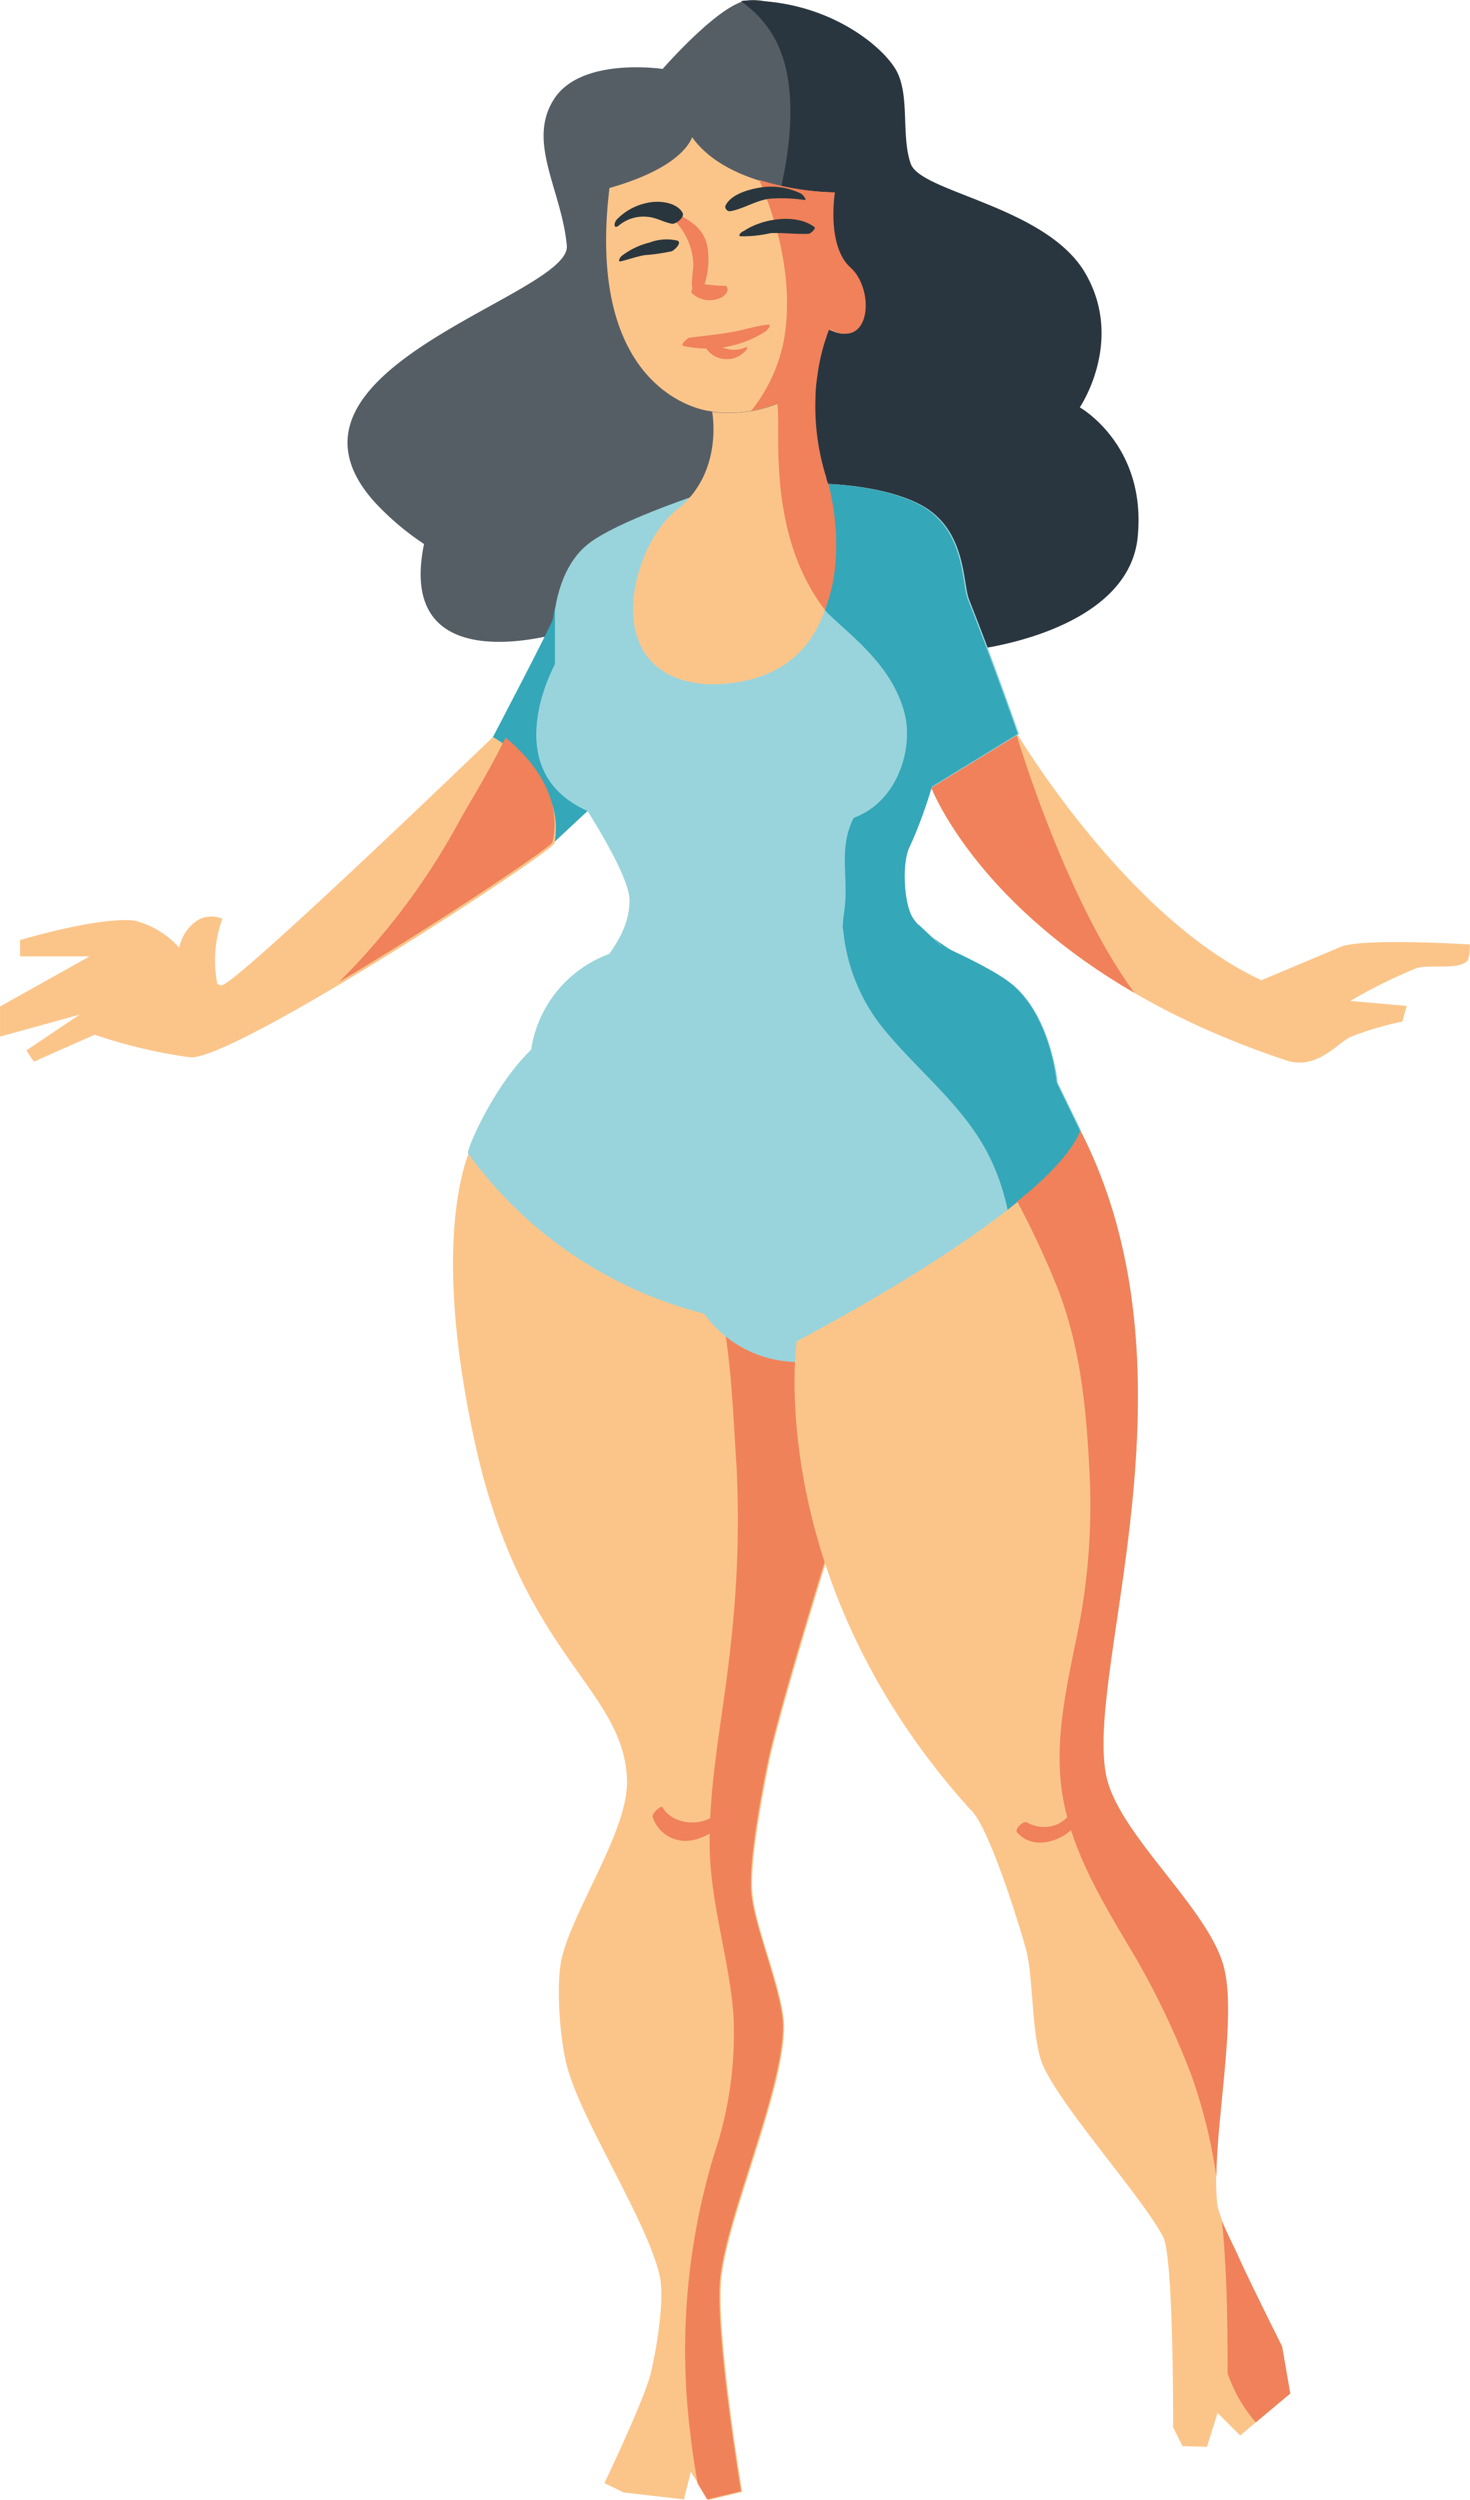 <svg xmlns="http://www.w3.org/2000/svg" width="135.324" height="230" viewBox="0 0 135.324 230"><defs><style>.a{fill:#fbc58a;}.b{fill:#f0815a;}.c{fill:#565e65;}.d{fill:#2a363f;}.e{fill:#99d4dc;}.f{fill:#34a7b9;}.g{fill:none;}.h{fill:#29363e;}.i{fill:#f0825a;}</style></defs><g transform="translate(-594.749 -239)"><g transform="translate(594.749 239)"><g transform="translate(0 0)"><path class="a" d="M135.507,119.135s5.881,16.606,33.038,25.543c2.652.692,4.324-1.441,5.651-2.191a28.522,28.522,0,0,1,4.843-1.441l.4-1.441-5.189-.461a48.565,48.565,0,0,1,6.054-3c1.268-.4,3.748.173,4.67-.634.288-.231.288-1.557.288-1.557s-9.917-.634-11.935.231c-.115.058-7.265,3.056-7.265,3.056-12.57-5.824-22.66-22.948-22.66-22.948Z" transform="translate(-49.942 -47.061)"/><path class="b" d="M143.406,114.291l-7.9,4.843s3.748,10.494,18.854,19.258C147.846,129.513,143.406,114.291,143.406,114.291Z" transform="translate(-49.942 -47.061)"/><path class="c" d="M92.107,92.555S76.251,97.686,78.961,84.54a25.1,25.1,0,0,1-4.555-3.863c-11.013-12.281,18.1-18.97,17.7-23.582-.461-5.074-3.69-9.514-1.211-13.434,2.479-3.978,10.033-2.825,10.033-2.825s5.016-5.766,7.669-6.285,7.726,2.595,7.726,2.595,4.5,1.326,5.939,3.632.519,6.112,1.441,8.764,12.627,3.921,16.144,10.206-.577,12.224-.577,12.224,6.285,3.517,5.189,12.051-14.818,10.09-14.818,10.09Z" transform="translate(-39.926 -34.492)"/><path class="d" d="M146.1,71.981s4.094-6,.577-12.224c-3.517-6.285-15.222-7.5-16.144-10.206-.923-2.652,0-6.458-1.441-8.764s-6.458-6.285-13.665-6.227a1.6,1.6,0,0,0-.519.058,10.329,10.329,0,0,1,2.71,2.768c1.73,2.652,1.96,5.881,1.787,8.995-.4,6.285-3,12.108-3.748,18.335-.75,6.169.634,12.57,2.768,18.335,1.326,3.575,3.229,7.034,4.67,10.609l13.492.577s13.723-1.557,14.818-10.09C152.385,75.5,146.1,71.981,146.1,71.981Z" transform="translate(-46.698 -34.503)"/><path class="e" d="M96.523,117.425s3.805,5.881,3.863,8.13c.058,3.229-2.306,5.651-4.9,8.764h37.824l-.692-1.038c-1.614-2.364-7.611-4.613-8.879-7.15-.692-1.441-.865-4.959-.115-6.342.865-1.614,4.728-4.613,4.728-4.613l7.9-4.843s-2.249-6.458-4.613-12.4c-.577-1.5-.231-6.4-4.382-8.649-3.517-1.9-8.937-1.96-8.937-1.96l-12.224,1.211s-6.688,2.249-9.283,4.151c-1.441,1.038-2.941,3.056-3.4,7.034-.058.461-5.535,10.9-5.535,10.9l5.535,9.744Z" transform="translate(-42.44 -42.814)"/><path class="f" d="M122.893,97.417c.461,2.249,6.746,5.074,8.3,10.955.865,3.229-.577,8.187-4.67,9.687-1.5,3-.346,5.593-.923,8.995a13.352,13.352,0,0,0,1.211,7.323h14.011a.3.3,0,0,1-.115-.231c-1.614-2.364-7.611-4.613-8.879-7.15-.692-1.441-.865-4.959-.115-6.342a42.436,42.436,0,0,0,2.018-5.478l7.9-4.843s-2.249-6.458-4.613-12.4c-.577-1.5-.231-6.4-4.382-8.649-3.517-1.9-8.937-1.96-8.937-1.96l-.4.058C124.911,90.556,122.2,93.9,122.893,97.417Z" transform="translate(-47.937 -42.814)"/><g transform="translate(55.794 12.628)"><path class="g" d="M123.088,75.556a12.607,12.607,0,0,0-.173,2.076l.173-2.076Z" transform="translate(-103.753 -53.588)"/><path class="g" d="M122.912,77.951a21.7,21.7,0,0,0,.98,7.207A21.442,21.442,0,0,1,122.912,77.951Z" transform="translate(-103.75 -53.965)"/><path class="g" d="M124.42,87.4Z" transform="translate(-103.99 -55.453)"/><path class="g" d="M124.41,87.374c0-.058-.058-.058-.058-.115A.2.2,0,0,1,124.41,87.374Z" transform="translate(-103.979 -55.431)"/><path class="g" d="M124.32,87.082a2.336,2.336,0,0,1-.173-.577A2.336,2.336,0,0,0,124.32,87.082Z" transform="translate(-103.947 -55.312)"/><path class="a" d="M121.066,85.588h0V85.53c0-.058-.058-.058-.058-.115h0a2.337,2.337,0,0,1-.173-.577h0a21.7,21.7,0,0,1-.98-7.207h0a13.723,13.723,0,0,1,.173-2.076c-3.863,4.324-9.687,3.287-9.687,3.287h.058s1.1,5.593-3.229,8.995-7.438,15.51,2.941,16.087c15.452,0,10.955-18.335,10.955-18.335Z" transform="translate(-100.636 -53.588)"/><path class="a" d="M124.42,87.4Z" transform="translate(-103.99 -55.453)"/><path class="a" d="M124.42,87.459Z" transform="translate(-103.99 -55.459)"/><path class="a" d="M124.352,87.19Z" transform="translate(-103.979 -55.42)"/><path class="a" d="M119.505,71.449a18.324,18.324,0,0,1,1.1-4.324c3.863,2.018,4.209-3.632,1.96-5.651s-1.441-6.919-1.441-6.919-9.4,0-13.031-5.074c-.519,1.268-2.364,3.171-7.611,4.67-2.249,18.681,8.533,20.469,9.283,20.526h0C109.819,74.735,115.642,75.773,119.505,71.449Z" transform="translate(-100.17 -49.481)"/><path class="b" d="M116,75.41a23.757,23.757,0,0,0,2.422-.692c.4,2.133-1.1,11.82,4.382,18.97,2.133-5.3.346-11.474.346-11.474h0v-.058c0-.058-.058-.058-.058-.115h0a2.338,2.338,0,0,1-.173-.577h0a21.7,21.7,0,0,1-.98-7.207h0a13.721,13.721,0,0,1,.173-2.076,18.323,18.323,0,0,1,1.1-4.324c3.863,2.018,4.209-3.632,1.96-5.651s-1.441-6.919-1.441-6.919a25.24,25.24,0,0,1-6.977-1.153c1.96,4.5,3.114,9.8,2.306,14.588A14.9,14.9,0,0,1,116,75.41Z" transform="translate(-102.664 -50.214)"/><path class="a" d="M124.078,86.506Z" transform="translate(-103.936 -55.312)"/></g><path class="b" d="M112.786,65.84c0-.058-.058-.058-.058-.115-.058-.058-.115-.058-.231-.058-.75,0-1.441-.115-2.191-.173-.288-.058-1.038.577-.75.865a2.371,2.371,0,0,0,2.652.4C112.5,66.648,112.959,66.186,112.786,65.84Z" transform="translate(-45.845 -39.375)"/><g transform="translate(56.99 17.177)"><g transform="translate(5.07 2.596)"><path class="b" d="M107.646,58.485a6.118,6.118,0,0,1,1.73,3.978c0,.807-.346,1.96.058,2.71.173.4.807-.288.865-.519a7.554,7.554,0,0,0,.4-3.575c-.231-1.614-1.211-2.364-2.595-3.114-.173-.058-.634.4-.461.519Z" transform="translate(-107.608 -57.961)"/></g><g transform="translate(5.82 12.687)"><path class="b" d="M108.593,71.9a9.958,9.958,0,0,0,7.553-1.326c.115-.058.692-.692.231-.634-1.153.115-2.249.519-3.4.692-1.268.231-2.595.346-3.863.519-.173.058-.865.692-.519.75Z" transform="translate(-108.498 -69.939)"/></g><g transform="translate(9.772)"><path class="h" d="M113.657,57.135c1.268-.231,2.306-.98,3.632-1.153a14.607,14.607,0,0,1,3.171.115c.346.058-.173-.519-.288-.577a6.274,6.274,0,0,0-3.69-.577c-1.1.173-2.825.634-3.287,1.73a.422.422,0,0,0,.461.461Z" transform="translate(-113.189 -54.88)"/></g><g transform="translate(0 4.817)"><path class="h" d="M101.739,62.648c.75-.173,1.5-.461,2.249-.577a17.494,17.494,0,0,0,2.422-.346c.231-.058.98-.75.577-.98a4.45,4.45,0,0,0-2.595.173,6.884,6.884,0,0,0-2.537,1.211c-.115.058-.461.577-.115.519Z" transform="translate(-101.59 -60.597)"/></g><g transform="translate(11.069 2.958)"><path class="h" d="M114.822,59.994a11.3,11.3,0,0,0,2.768-.288c1.153-.058,2.306.115,3.517.058.173,0,.75-.519.519-.634-1.73-1.268-4.843-.75-6.515.4-.115,0-.577.4-.288.461Z" transform="translate(-114.728 -58.391)"/></g><g transform="translate(8.057 14.276)"><path class="b" d="M111.2,72.546a2.317,2.317,0,0,0,3.575.058c.058-.058.231-.346,0-.288a2.655,2.655,0,0,1-2.883-.461c-.288-.173-.923.461-.692.692Z" transform="translate(-111.153 -71.825)"/></g></g><g transform="translate(56.575 18.565)"><path class="h" d="M101.547,58.663a3.545,3.545,0,0,1,2.595-.75c.807.058,1.5.519,2.249.634.346.058,1.153-.577.98-.98-.519-.98-2.076-1.153-3.056-.98a5.4,5.4,0,0,0-3,1.557c-.346.4-.288.98.231.519Z" transform="translate(-101.098 -56.528)"/></g><g transform="translate(45.377 55.872)"><path class="f" d="M96.512,119.548c-8.418-3.748-3-13.492-3-13.492v-5.247c-.058.346-.115.634-.173,1.038-.058.461-5.535,10.9-5.535,10.9l5.535,9.744,3.171-2.941Z" transform="translate(-87.806 -100.809)"/></g><g transform="translate(0 67.807)"><path class="a" d="M79.322,114.976s-23.64,22.775-24.966,22.833a1.069,1.069,0,0,1-.4-.115,11.156,11.156,0,0,1,.461-6,2.565,2.565,0,0,0-2.249.115,4.009,4.009,0,0,0-1.73,2.537,8.2,8.2,0,0,0-4.094-2.479c-3.287-.4-10.551,1.787-10.551,1.787v1.5h6.4l-8.245,4.613v2.768l7.323-2.018-4.9,3.287.692,1.038,5.593-2.479a47.441,47.441,0,0,0,8.764,2.076c3.921.4,32.923-18.566,33.557-19.662C86.184,118.724,79.322,114.976,79.322,114.976Z" transform="translate(-33.945 -114.976)"/></g><path class="b" d="M86.307,115.044c-1.268,2.652-2.825,5.189-4.151,7.5A63.159,63.159,0,0,1,70.97,137.531c9.11-5.42,19.258-12.224,19.662-12.858C91.727,120,87.979,116.37,86.307,115.044Z" transform="translate(-39.777 -47.18)"/><g transform="translate(41.702 85.047)"><path class="a" d="M85.216,159.529s-4.209,7.5.346,27.849c4.324,19.2,13.492,22.025,13.9,30.444.231,4.613-4.959,11.993-6,16.49-.577,2.422-.173,7.5.461,9.917,1.326,5.074,7.323,14.126,8.533,19.258.519,2.191-.288,6.861-.807,9.052-.692,2.652-4.267,10.09-4.267,10.09l1.787.865,5.535.634.634-2.537,1.614,2.595,3.114-.75s-2.479-14.818-1.9-19.777c.692-5.881,5.708-17.009,5.766-22.948,0-3.229-2.768-9.341-2.941-12.57-.173-2.941.923-8.706,1.5-11.589,1.038-5.132,5.766-20.18,5.766-20.18l-.634-16.49Z" transform="translate(-83.444 -139.233)"/><path class="i" d="M113.544,191.781a101.374,101.374,0,0,1-.577,16.721c-.634,6.054-1.96,12.108-1.9,18.162.058,5.3,1.787,10.321,2.191,15.568a34.917,34.917,0,0,1-1.787,12.858,61.949,61.949,0,0,0-2.191,25.6q.259,2.335.692,4.67l.865,1.441,3.114-.75s-2.479-14.818-1.9-19.777c.692-5.881,5.708-17.009,5.766-22.948,0-3.229-2.768-9.341-2.941-12.57-.173-2.941.923-8.706,1.5-11.589,1.038-5.132,5.766-20.18,5.766-20.18L121.5,182.5l-9.571-6C113.083,181.46,113.2,186.822,113.544,191.781Z" transform="translate(-87.44 -141.907)"/><path class="e" d="M100.232,136.833l26.408-1.326,2.018,1.9a45.735,45.735,0,0,1,6.573,3.575c3.575,3,4.151,9.052,4.151,9.052l2.133,4.382.634,4.67-25.37,16.548a10.733,10.733,0,0,1-9.975-4.382,38.5,38.5,0,0,1-21.737-14.761c-.058-.461,2.364-6.169,5.823-9.514a11.151,11.151,0,0,1,7.553-8.937Z" transform="translate(-83.7 -135.45)"/><path class="f" d="M129.407,144.549c3.459,4.44,8.187,7.726,10.494,13.031a20.6,20.6,0,0,1,1.614,6l6.977-4.555-.634-4.67-2.133-4.382s-.519-6.054-4.151-9.052c-1.672-1.441-6.573-3.575-6.573-3.575l-2.018-1.9-6.919.346A16.989,16.989,0,0,0,129.407,144.549Z" transform="translate(-90.157 -135.439)"/><path class="a" d="M120.962,177.339s-3.171,21.853,15.971,43.071c1.73,1.441,4.786,11.474,5.189,13.088.634,2.537.461,8.015,1.5,10.436,1.672,3.863,9.168,12.166,11.07,15.8.98,1.845.923,17.528.923,17.528l.865,1.73,2.249.058.98-3.114,2.076,2.076,4.613-3.863-.75-4.324s-3.114-6.227-4.036-8.3a22.409,22.409,0,0,1-1.9-4.555c-.75-5.42,1.845-16.836.577-21.968-1.326-5.3-9.514-12.051-10.782-17.413-2.249-9.514,9.168-36.959-2.422-59.561C144.083,165.4,120.962,177.339,120.962,177.339Z" transform="translate(-89.322 -138.996)"/><path class="b" d="M148.779,172.37c2.076,5.3,2.652,10.84,2.941,16.49a58.99,58.99,0,0,1-.865,14.242c-.98,5.074-2.364,10.263-1.672,15.452.692,5.132,3.4,9.744,6,14.126a74.178,74.178,0,0,1,5.939,12.166,48.079,48.079,0,0,1,2.306,9.341c.058-5.881,1.845-14.876.692-19.258-1.326-5.3-9.514-12.051-10.782-17.413-2.249-9.514,9.168-36.959-2.422-59.561-.807,1.96-3,4.267-5.823,6.515A81.8,81.8,0,0,1,148.779,172.37Z" transform="translate(-93.154 -138.985)"/><path class="b" d="M167.987,291.048a13.641,13.641,0,0,0,2.595,4.5l3.171-2.652-.75-4.324s-3.114-6.227-4.036-8.3c-.346-.807-1.038-2.133-1.5-3.229.461,4.555.519,9.283.519,14.011Z" transform="translate(-96.678 -157.742)"/><g transform="translate(18.368 81.183)"><path class="b" d="M105.256,232.722a3.17,3.17,0,0,0,3.69,2.133c1.211-.231,3.171-1.269,3.229-2.71,0-.519-.634-.058-.807.115-1.326,1.384-4.151,1.326-5.189-.4-.115-.288-1.038.577-.923.865Z" transform="translate(-105.246 -231.799)"/></g><g transform="translate(51.877 80.122)"><path class="b" d="M145.078,233.965c1.153,1.268,2.883,1.1,4.267.288.923-.577,2.941-2.364,2.076-3.633-.231-.346-.98.519-1.038.692a2.9,2.9,0,0,1-1.787,1.96,3.13,3.13,0,0,1-2.595-.231c-.346-.231-1.211.634-.923.923Z" transform="translate(-145.02 -230.54)"/></g></g></g></g></g></svg>